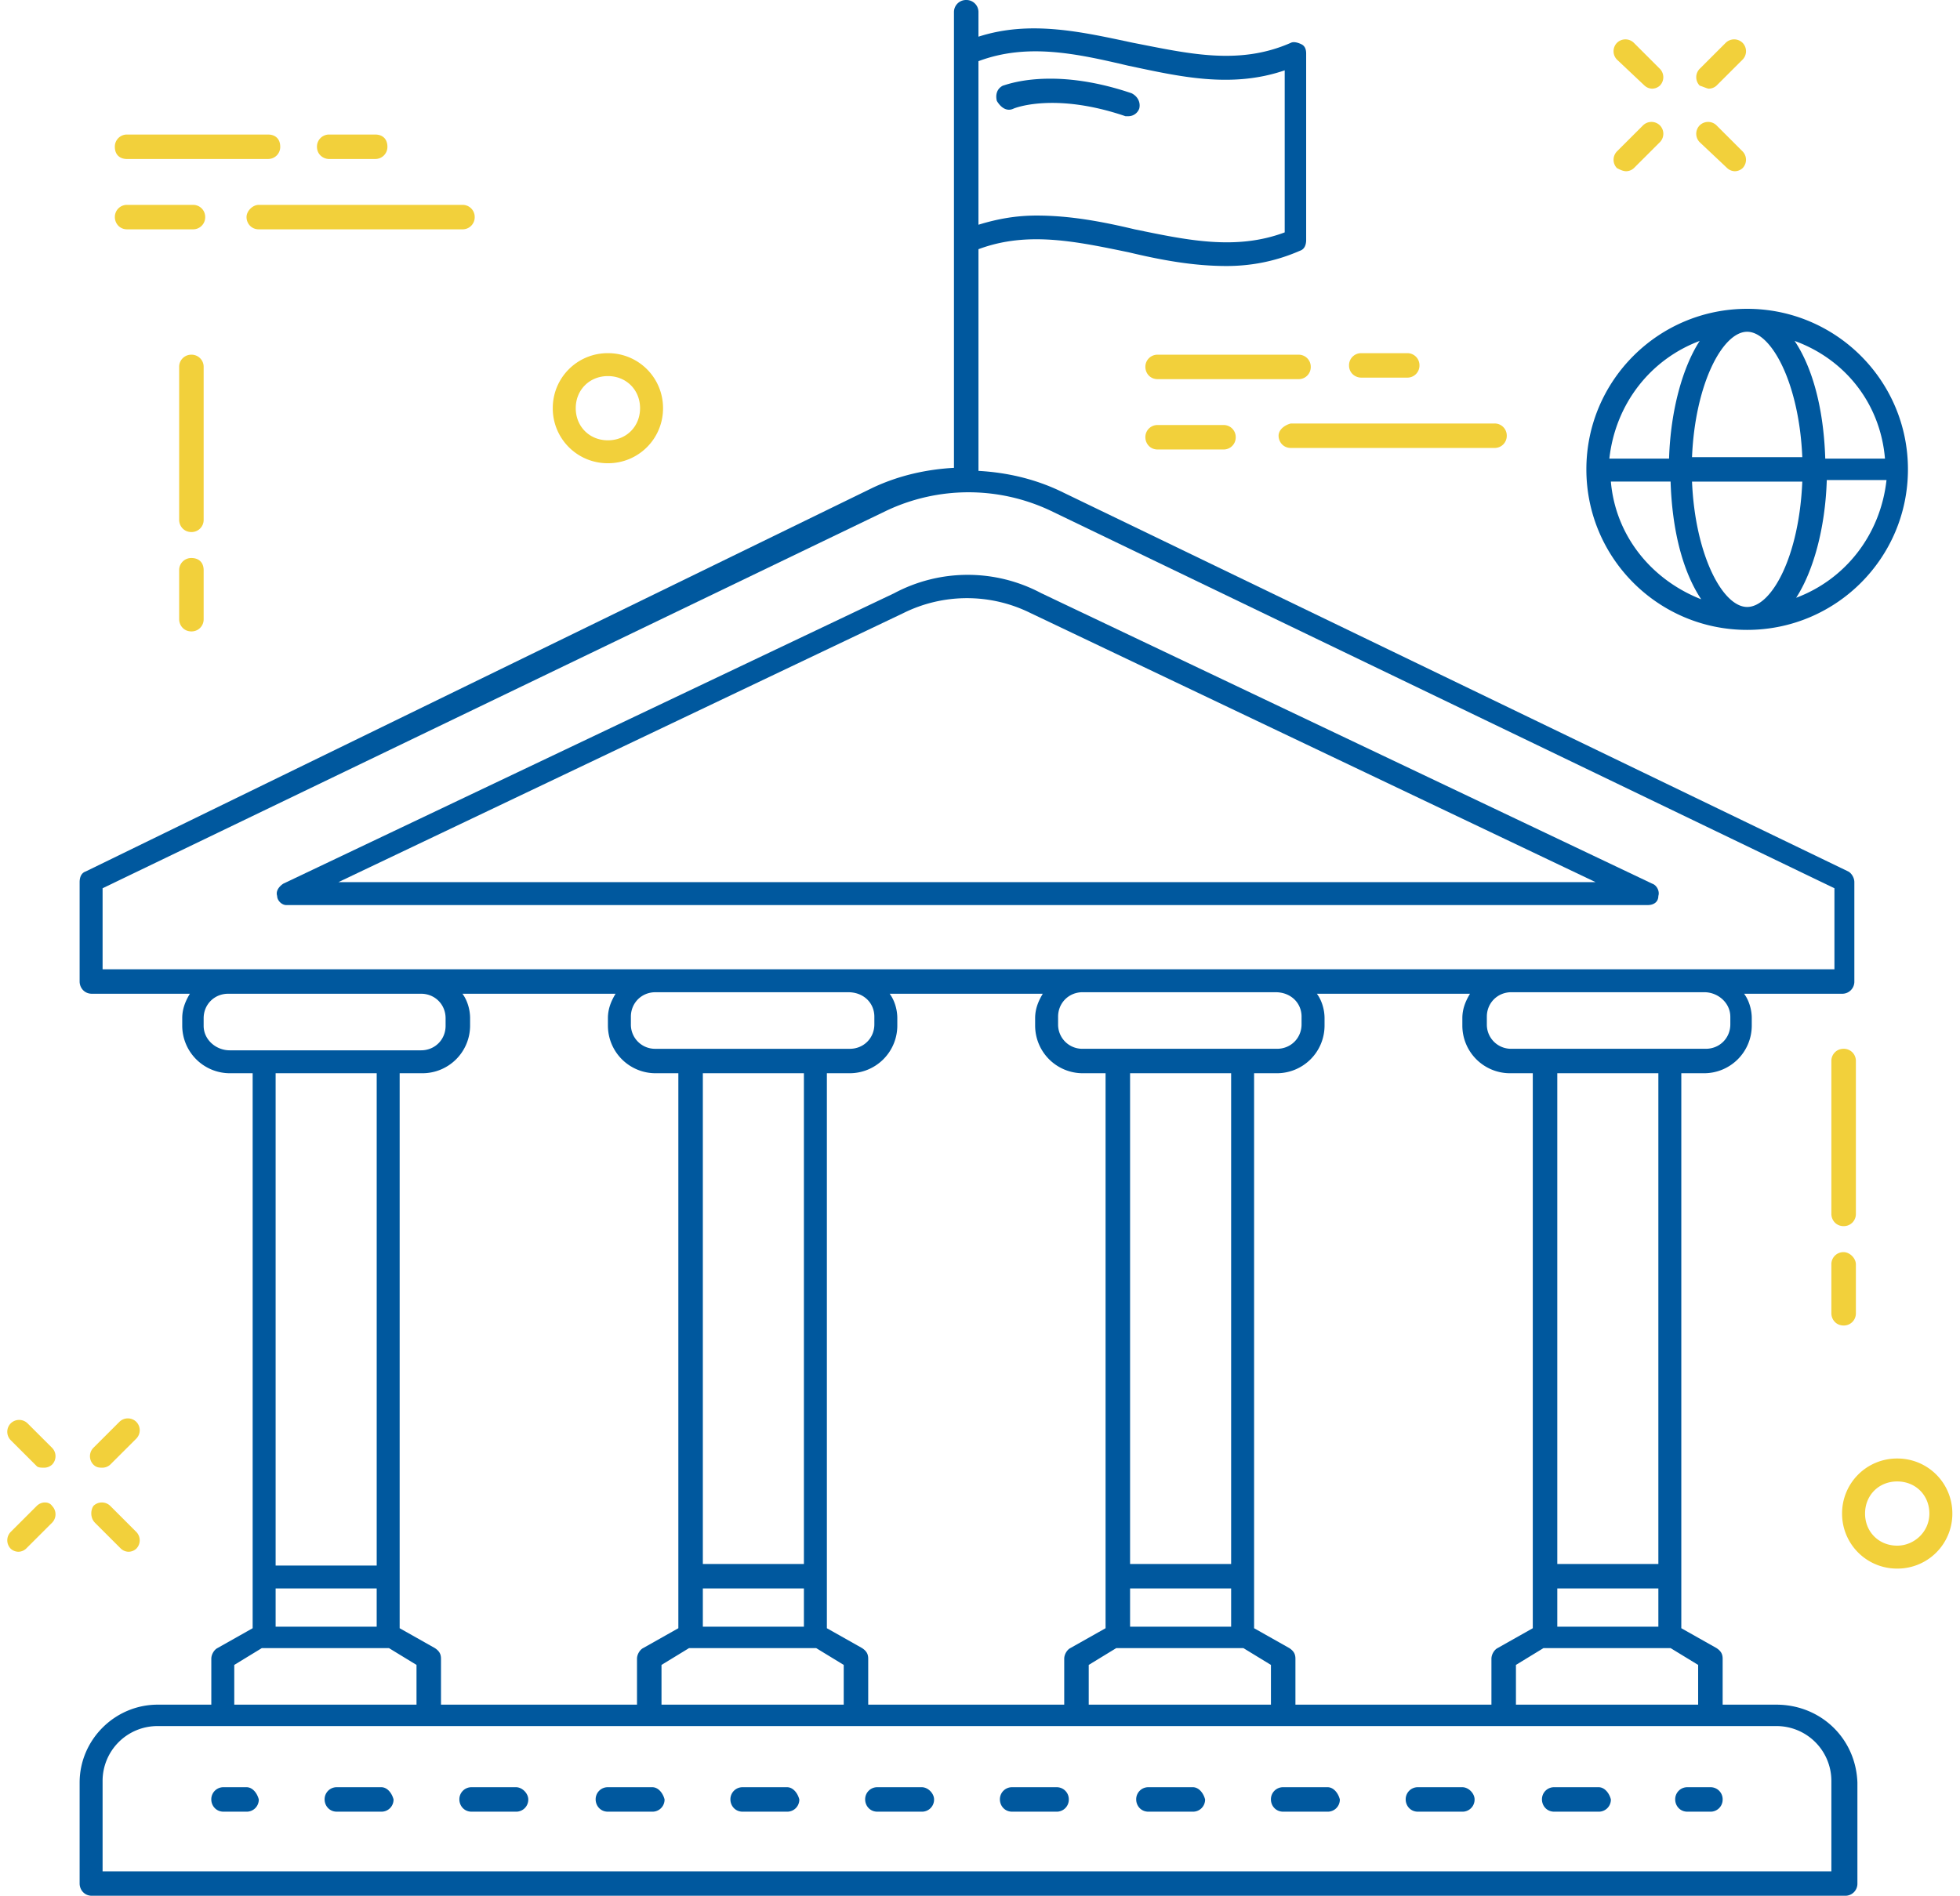 <svg xmlns="http://www.w3.org/2000/svg" width="123" height="119" viewBox="0 0 123 119">
    <g fill="none" fill-rule="nonzero">
        <path fill="#00589E" d="M63.614 6.814s2.498-1.056 7.015.48h.192a.723.723 0 0 0 .673-.48c.096-.384-.096-.768-.48-.96-5.094-1.727-7.976-.48-8.073-.48-.384.192-.48.576-.384.96.288.48.673.672 1.057.48zM109.643 39.539c5.573 0 10.09-4.51 10.09-10.077 0-5.566-4.517-10.077-10.09-10.077-5.573 0-10.09 4.511-10.09 10.077s4.517 10.077 10.09 10.077zm-8.552-9.31h3.747c.096 3.072.769 5.663 1.922 7.39-3.17-1.247-5.381-4.03-5.67-7.39zm8.552-9.404c1.537 0 3.267 3.263 3.46 7.87h-6.92c.193-4.607 1.922-7.87 3.46-7.87zm3.46 9.405c-.193 4.702-1.923 7.87-3.46 7.87-1.538 0-3.267-3.264-3.46-7.87h6.92zm-.385 7.293c1.057-1.631 1.826-4.318 1.922-7.39h3.748c-.385 3.456-2.595 6.239-5.67 7.39zm5.573-8.733h-3.747c-.096-3.07-.769-5.662-1.922-7.39 3.171 1.152 5.381 3.935 5.67 7.39zm-11.627-7.39c-1.057 1.632-1.826 4.32-1.922 7.39h-3.747c.384-3.455 2.594-6.238 5.67-7.39z"/>
        <path fill="#F2D03B" d="M116.466 66.602a.757.757 0 0 0-.77-.768.757.757 0 0 0-.768.768v9.596c0 .384.288.768.769.768a.757.757 0 0 0 .769-.768v-9.596zM115.697 78.598a.757.757 0 0 0-.769.767v3.071c0 .384.288.768.769.768a.757.757 0 0 0 .769-.768v-3.07c0-.385-.385-.768-.77-.768zM12.78 23.032a.757.757 0 0 0-.768-.767.757.757 0 0 0-.769.767v9.597c0 .384.288.768.769.768a.757.757 0 0 0 .768-.768v-9.597zM12.012 35.028a.757.757 0 0 0-.769.768v3.07c0 .385.288.769.769.769a.757.757 0 0 0 .768-.768v-3.071c0-.48-.288-.768-.768-.768zM1.73 89.346a.755.755 0 0 0-1.057 0 .752.752 0 0 0 0 1.056l1.633 1.631c.096.096.289.096.48.096a.735.735 0 0 0 .481-.192.752.752 0 0 0 0-1.056L1.73 89.346zM5.958 95.584l1.633 1.631a.735.735 0 0 0 .48.192.735.735 0 0 0 .481-.192.752.752 0 0 0 0-1.055L6.92 94.528a.755.755 0 0 0-1.057 0c-.192.288-.192.768.096 1.056zM2.306 94.528L.673 96.16a.752.752 0 0 0 0 1.055.735.735 0 0 0 .48.192.735.735 0 0 0 .48-.192l1.634-1.631a.752.752 0 0 0 0-1.056c-.192-.288-.672-.288-.96 0zM6.438 92.129a.735.735 0 0 0 .48-.192l1.634-1.631a.752.752 0 0 0 0-1.056.755.755 0 0 0-1.057 0l-1.633 1.631a.752.752 0 0 0 0 1.056c.192.192.384.192.576.192zM103.205 5.374a.735.735 0 0 0 .48.192.735.735 0 0 0 .48-.192.752.752 0 0 0 0-1.055l-1.633-1.632a.755.755 0 0 0-1.057 0 .752.752 0 0 0 0 1.056l1.73 1.631zM108.394 10.556a.735.735 0 0 0 .48.192.735.735 0 0 0 .48-.192.752.752 0 0 0 0-1.055l-1.633-1.632a.755.755 0 0 0-1.057 0 .752.752 0 0 0 0 1.056l1.73 1.631zM102.052 10.748a.735.735 0 0 0 .48-.192l1.634-1.631a.752.752 0 0 0 0-1.056.755.755 0 0 0-1.057 0l-1.634 1.632a.752.752 0 0 0 0 1.055c.192.096.384.192.577.192zM107.24 5.566a.735.735 0 0 0 .481-.192l1.634-1.631a.752.752 0 0 0 0-1.056.755.755 0 0 0-1.057 0l-1.634 1.632a.752.752 0 0 0 0 1.055c.288.096.48.192.577.192zM38.15 29.078a3.443 3.443 0 0 0 3.459-3.455 3.443 3.443 0 0 0-3.46-3.454 3.443 3.443 0 0 0-3.46 3.454 3.443 3.443 0 0 0 3.46 3.455zm0-5.47c1.152 0 2.017.864 2.017 2.015 0 1.152-.865 2.016-2.018 2.016-1.153 0-2.018-.864-2.018-2.016 0-1.151.865-2.015 2.018-2.015zM119.06 91.553a3.443 3.443 0 0 0-3.46 3.455 3.443 3.443 0 0 0 3.46 3.455 3.443 3.443 0 0 0 3.46-3.455 3.443 3.443 0 0 0-3.46-3.455zm0 5.47c-1.153 0-2.018-.863-2.018-2.015 0-1.152.865-2.015 2.018-2.015 1.153 0 2.018.863 2.018 2.015 0 1.152-.96 2.015-2.018 2.015zM15.471 13.627c0 .384.288.768.769.768h12.78a.757.757 0 0 0 .77-.768.757.757 0 0 0-.77-.767H16.24c-.385 0-.769.384-.769.767zM7.976 14.395h4.132a.757.757 0 0 0 .769-.768.757.757 0 0 0-.77-.767H7.977a.757.757 0 0 0-.769.767c0 .384.288.768.769.768zM7.976 9.98h8.84a.757.757 0 0 0 .77-.767c0-.48-.29-.768-.77-.768h-8.84a.757.757 0 0 0-.769.768c0 .48.288.768.769.768zM20.66 9.98h2.883a.757.757 0 0 0 .769-.767c0-.48-.289-.768-.769-.768H20.66a.757.757 0 0 0-.769.768c0 .48.385.768.77.768zM80.238 27.35c0 .385.289.769.769.769h12.78a.757.757 0 0 0 .77-.768.757.757 0 0 0-.77-.768h-12.78c-.384.096-.769.384-.769.768zM72.647 26.679a.757.757 0 0 0-.769.768c0 .384.288.768.769.768h4.132a.757.757 0 0 0 .769-.768.757.757 0 0 0-.77-.768h-4.131zM72.647 22.265a.757.757 0 0 0-.769.767c0 .384.288.768.769.768h8.84a.757.757 0 0 0 .77-.768.757.757 0 0 0-.77-.767h-8.84zM85.427 23.704h2.883a.757.757 0 0 0 .769-.768.757.757 0 0 0-.769-.767h-2.883a.757.757 0 0 0-.768.767c0 .48.384.768.768.768z"/>
        <path fill="#00589E" d="M17.97 56.813h85.427c.384 0 .673-.192.673-.576.096-.288-.097-.672-.385-.768L65.344 37.235a9.813 9.813 0 0 0-9.225 0L17.777 55.47c-.288.192-.48.48-.384.768 0 .288.288.576.577.576zm38.725-18.33a8.966 8.966 0 0 1 7.976 0l35.459 16.89H21.237l35.458-16.89z"/>
        <path fill="#00589E" d="M111.469 107.004h-3.364v-2.879c0-.288-.096-.48-.384-.672l-2.21-1.247V67.369h1.441a2.992 2.992 0 0 0 2.98-2.975v-.48c0-.575-.193-1.151-.481-1.535h6.15a.757.757 0 0 0 .769-.768v-6.238c0-.288-.193-.575-.385-.671L66.497 30.806c-1.634-.768-3.363-1.152-5.093-1.248V15.643c3.075-1.152 6.15-.48 9.417.192 2.018.48 4.036.863 6.15.863 1.538 0 3.075-.288 4.613-.96.288-.095.384-.383.384-.671V3.359c0-.288-.096-.48-.288-.576-.193-.096-.48-.192-.673-.096-3.267 1.44-6.438.672-9.898 0-3.17-.672-6.438-1.44-9.705-.384V.768A.757.757 0 0 0 60.635 0a.757.757 0 0 0-.769.768v28.599c-1.73.095-3.459.479-5.093 1.247L5.381 54.702c-.288.096-.384.383-.384.671v6.238c0 .384.288.768.769.768h6.15c-.289.48-.48.96-.48 1.536v.48a2.992 2.992 0 0 0 2.978 2.974h1.441v34.837l-2.21 1.247c-.192.096-.384.384-.384.672v2.879H9.898c-2.691 0-4.901 2.207-4.901 4.894v6.334c0 .384.288.768.769.768h110.027a.757.757 0 0 0 .769-.768v-6.334c-.096-2.783-2.307-4.894-5.093-4.894zm-4.805 0H95.133v-2.495l1.73-1.056H104.837l1.73 1.056v2.495h.096zm-25.369 0v-2.879c0-.288-.096-.48-.384-.672l-2.21-1.247V67.369h1.441a2.992 2.992 0 0 0 2.98-2.975v-.48c0-.575-.193-1.151-.481-1.535h9.609c-.288.48-.48.96-.48 1.536v.48a2.992 2.992 0 0 0 2.978 2.974h1.442v34.837l-2.21 1.247c-.193.096-.385.384-.385.672v2.879h-12.3zm-12.972 0v-2.495l1.73-1.056h7.975l1.73 1.056v2.495H68.323zm-13.838 0v-2.879c0-.288-.096-.48-.384-.672l-2.21-1.247V67.369h1.441a2.992 2.992 0 0 0 2.979-2.975v-.48c0-.575-.192-1.151-.48-1.535h9.609c-.288.48-.48.96-.48 1.536v.48a2.992 2.992 0 0 0 2.978 2.974h1.442v34.837l-2.21 1.247c-.193.096-.385.384-.385.672v2.879h-12.3zm-12.972 0v-2.495l1.73-1.056h7.975l1.73 1.056v2.495H41.513zm-13.838 0v-2.879c0-.288-.096-.48-.384-.672l-2.21-1.247V67.369h1.44a2.992 2.992 0 0 0 2.98-2.975v-.48c0-.575-.192-1.151-.48-1.535h9.609c-.289.48-.48.96-.48 1.536v.48a2.992 2.992 0 0 0 2.978 2.974h1.442v34.837l-2.21 1.247c-.193.096-.385.384-.385.672v2.879h-12.3zM17.297 99.71h6.342v2.4h-6.342v-2.4zM54.87 63.82v.48c0 .863-.673 1.535-1.538 1.535H41.128a1.517 1.517 0 0 1-1.537-1.536v-.48c0-.863.672-1.535 1.537-1.535h12.108c.96 0 1.634.672 1.634 1.536zM44.107 99.71h6.342v2.4h-6.342v-2.4zm6.342-1.535h-6.342V67.369h6.342v30.806zm31.23-34.356v.48c0 .863-.672 1.535-1.537 1.535H67.938a1.517 1.517 0 0 1-1.537-1.536v-.48c0-.863.672-1.535 1.537-1.535h12.108c.961 0 1.634.672 1.634 1.536zM70.918 99.71h6.342v2.4h-6.342v-2.4zm6.342-1.535h-6.342V67.369h6.342v30.806zm20.468 1.535h6.343v2.4h-6.343v-2.4zm6.343-1.535h-6.343V67.369h6.343v30.806zm4.516-34.356v.48c0 .863-.673 1.535-1.538 1.535H94.845a1.517 1.517 0 0 1-1.538-1.536v-.48c0-.863.673-1.535 1.538-1.535h12.107c.865 0 1.634.672 1.634 1.536zM70.82 4.127c3.171.671 6.438 1.44 9.802.288v10.172c-3.075 1.152-6.15.48-9.418-.192-2.017-.48-4.035-.864-6.15-.864-1.249 0-2.402.192-3.651.576V3.84c3.075-1.152 6.15-.48 9.417.288zM6.438 55.757l49.2-23.704a12.051 12.051 0 0 1 10.282 0l49.2 23.704v5.087H6.438v-5.087zm6.342 8.637v-.48c0-.863.673-1.535 1.538-1.535h12.108c.865 0 1.537.672 1.537 1.536v.48c0 .863-.672 1.535-1.537 1.535H14.414c-.865 0-1.634-.672-1.634-1.536zm10.86 2.975v30.902h-6.343V67.369h6.342zm-8.938 37.14l1.73-1.056h7.976l1.73 1.056v2.495H14.701v-2.495zm100.322 12.956H6.438v-5.663a3.443 3.443 0 0 1 3.46-3.454h101.57a3.443 3.443 0 0 1 3.46 3.454v5.663h.096z"/>
        <path fill="#00589E" d="M15.471 112.186H14.03a.757.757 0 0 0-.77.768c0 .384.29.768.77.768h1.441a.757.757 0 0 0 .769-.768c-.096-.384-.385-.768-.769-.768zM83.313 112.186h-2.786a.757.757 0 0 0-.77.768c0 .384.29.768.77.768h2.786a.757.757 0 0 0 .769-.768c-.096-.384-.384-.768-.769-.768zM74.857 112.186H72.07a.757.757 0 0 0-.768.768c0 .384.288.768.768.768h2.787a.757.757 0 0 0 .769-.768c-.096-.384-.385-.768-.769-.768zM66.305 112.186h-2.787a.757.757 0 0 0-.769.768c0 .384.288.768.769.768h2.787a.757.757 0 0 0 .768-.768.757.757 0 0 0-.768-.768zM100.322 112.186h-2.787a.757.757 0 0 0-.769.768c0 .384.289.768.77.768h2.786a.757.757 0 0 0 .769-.768c-.096-.384-.385-.768-.77-.768zM91.77 112.186h-2.787a.757.757 0 0 0-.769.768c0 .384.288.768.769.768h2.787a.757.757 0 0 0 .768-.768c0-.384-.384-.768-.768-.768zM23.927 112.186h-2.786a.757.757 0 0 0-.77.768c0 .384.29.768.77.768h2.786a.757.757 0 0 0 .77-.768c-.097-.384-.385-.768-.77-.768zM32.384 112.186h-2.787a.757.757 0 0 0-.769.768c0 .384.288.768.769.768h2.787a.757.757 0 0 0 .768-.768c0-.384-.384-.768-.768-.768zM40.936 112.186h-2.787a.757.757 0 0 0-.769.768c0 .384.289.768.77.768h2.786a.757.757 0 0 0 .769-.768c-.096-.384-.385-.768-.77-.768zM57.848 112.186h-2.786a.757.757 0 0 0-.769.768c0 .384.288.768.769.768h2.786a.757.757 0 0 0 .77-.768c0-.384-.385-.768-.77-.768zM49.392 112.186h-2.787a.757.757 0 0 0-.768.768c0 .384.288.768.768.768h2.787a.757.757 0 0 0 .769-.768c-.096-.384-.384-.768-.769-.768zM107.337 112.186h-1.442a.757.757 0 0 0-.768.768c0 .384.288.768.768.768h1.442a.757.757 0 0 0 .768-.768.757.757 0 0 0-.768-.768z"/>
    </g>
</svg>

